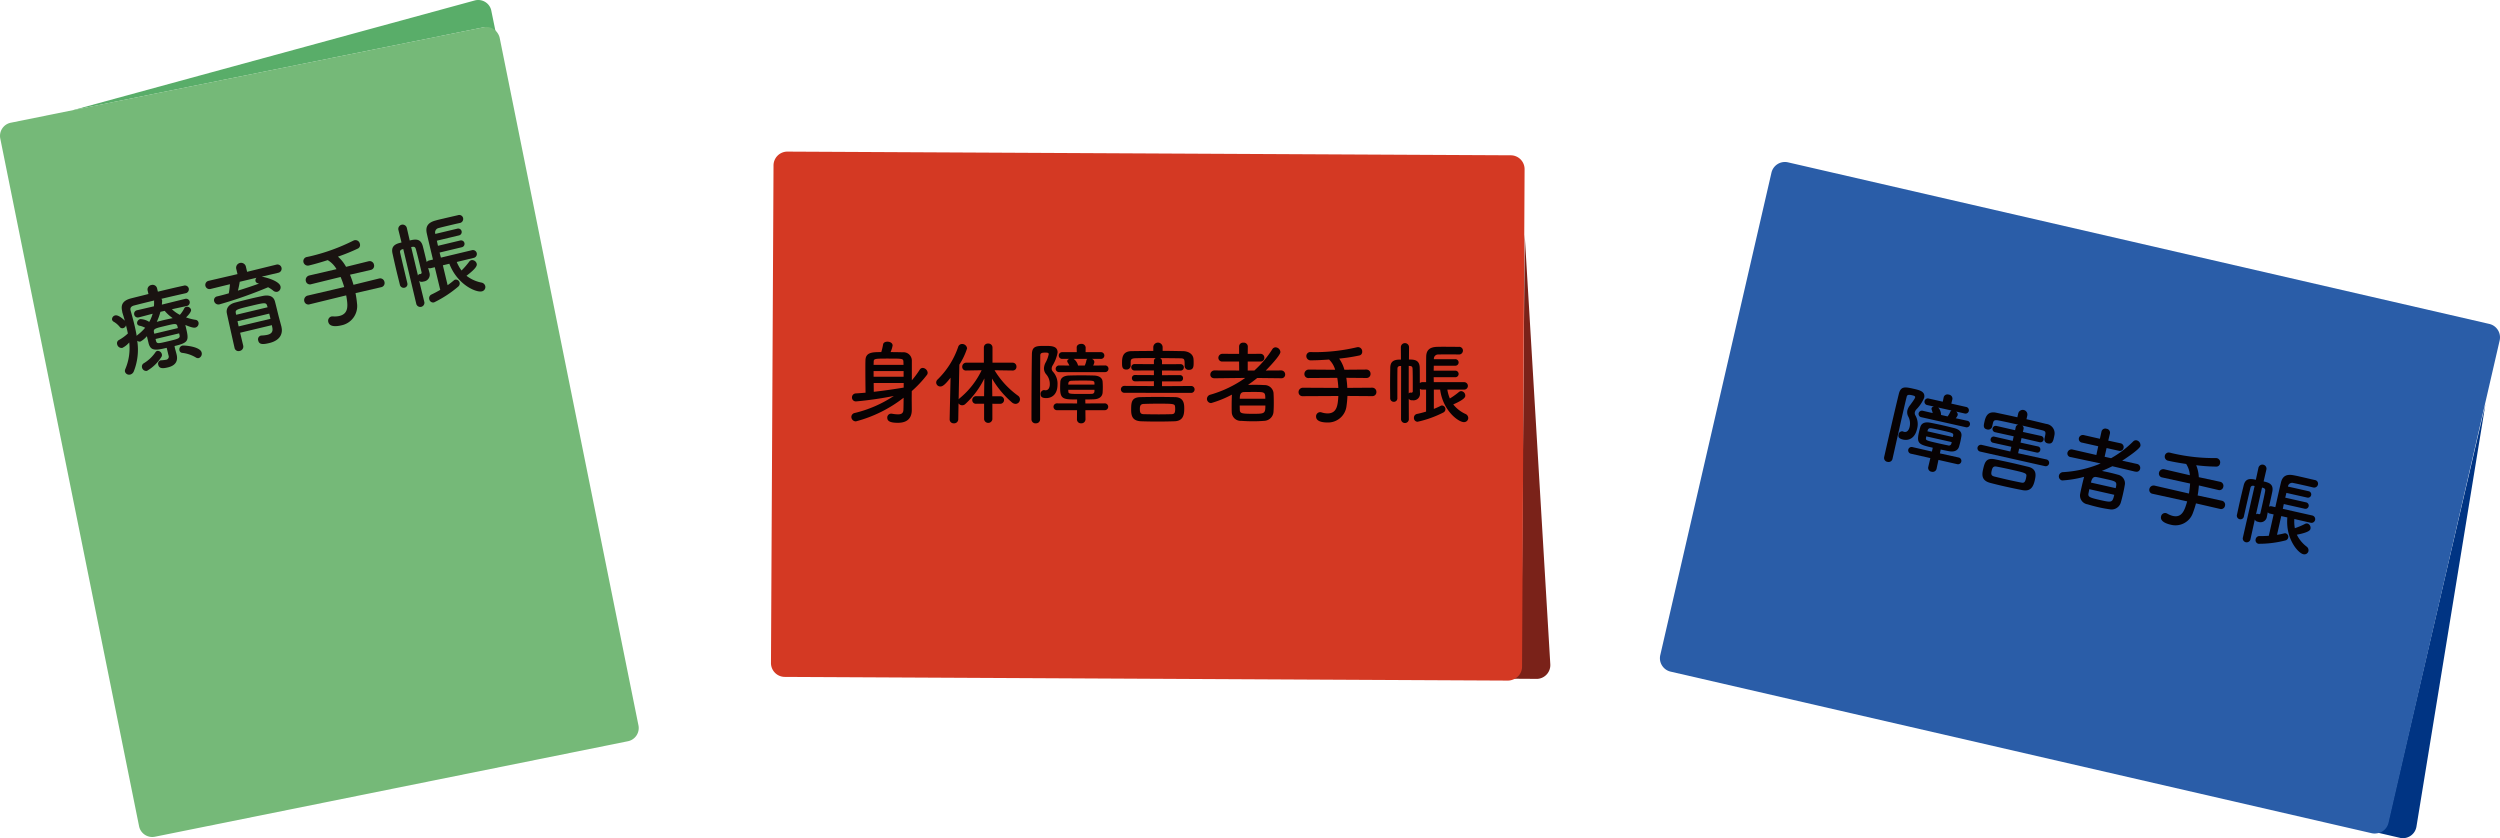 <svg xmlns="http://www.w3.org/2000/svg" width="274.877" height="92.159" viewBox="0 0 274.877 92.159">
  <g id="16" data-name="16" transform="translate(0 0)">
    <path id="227" data-name="227" d="M78.647,3.747,78.1,1.078A1.473,1.473,0,0,0,76.29.053L32.006,12.142l45.088-9.1a1.466,1.466,0,0,1,1.553.706" transform="translate(-24.101 0)" fill="#59ad69"/>
    <path id="228" data-name="228" d="M54.748,12.737a1.466,1.466,0,0,0-1.553-.706l-45.088,9.1-6.92,1.4A1.479,1.479,0,0,0,.03,24.271L15.291,99.88a1.479,1.479,0,0,0,1.742,1.157l52.009-10.5A1.479,1.479,0,0,0,70.2,88.8L54.938,13.188a1.448,1.448,0,0,0-.19-.452" transform="translate(0 -9.038)" fill="#75b978"/>
    <path id="229" data-name="229" d="M56.8,133.749c.051.213.147.524.2.768.126.572-.027,1.146-.962,1.369-.4.095-.948.216-1.064-.272a.385.385,0,0,1,.246-.5c.03-.007.053,0,.074-.007a3.723,3.723,0,0,0,.512-.058.342.342,0,0,0,.294-.479l-.2-.834c-1.22.292-1.753.355-1.985-.482l-.192-.8a2.579,2.579,0,0,1-.7.586.419.419,0,0,1-.364-.085,6.437,6.437,0,0,1-.377,3.368.578.578,0,0,1-.389.351.475.475,0,0,1-.58-.313.446.446,0,0,1,.031-.276,5.8,5.8,0,0,0,.436-2.941,2.377,2.377,0,0,1-.759.6.5.5,0,0,1-.569-.4.4.4,0,0,1,.19-.465,4.827,4.827,0,0,0,.988-.72c-.041-.216-.089-.419-.141-.633l-.063-.264a.457.457,0,0,1-.323.314.349.349,0,0,1-.366-.138,2.394,2.394,0,0,0-.638-.557.376.376,0,0,1-.208-.241.436.436,0,0,1,.349-.47c.346-.083.923.446,1.054.586-.085-.313-.181-.623-.277-.933L51,129.689c-.18-.752.146-1.185,1.018-1.4.516-.134,1.177-.292,1.876-.47l-.087-.366a.5.5,0,0,1,.4-.622.5.5,0,0,1,.637.374l.085.356c1.047-.25,2.084-.5,2.831-.655a.436.436,0,0,1,.565.295.446.446,0,0,1-.365.539l-.01,0c-.714.16-1.682.381-2.638.609a.274.274,0,0,1,.077.143.285.285,0,0,1,.012.094l-.034.4,2.567-.635a.4.4,0,1,1,.2.78l-.01,0-1.654.363a4.054,4.054,0,0,0,.878.617,3.379,3.379,0,0,0,.476-.705.344.344,0,0,1,.215-.18.464.464,0,0,1,.537.312c.063.264-.451.763-.549.851a5.5,5.5,0,0,0,1.042.267.38.38,0,0,1,.327.287.473.473,0,0,1-.338.565c-.193.046-.456-.02-1.11-.283l.073.305c.338,1.413.305,1.636-1.26,2.01Zm-3.073,2.519a.464.464,0,0,1-.539-.366.417.417,0,0,1,.18-.462,4.1,4.1,0,0,0,1.3-1.224.338.338,0,0,1,.191-.143.468.468,0,0,1,.506.363.374.374,0,0,1-.054.314,4.609,4.609,0,0,1-1.582,1.518m-.891-5.881-.01,0a.4.4,0,0,1-.5-.3.393.393,0,0,1,.324-.486l1.843-.43a4.319,4.319,0,0,0,.018-.509.352.352,0,0,1,.012-.132c-.864.207-1.665.409-2.211.55-.333.09-.451.269-.388.533l.007.031c.142.5.286,1.017.413,1.546.1.417.187.826.253,1.24a.374.374,0,0,1,.1-.11,5.263,5.263,0,0,0,.832-.79,2.307,2.307,0,0,0-.624-.227.31.31,0,0,1-.259-.228.454.454,0,0,1,.342-.5,1.868,1.868,0,0,1,.988.312,3.946,3.946,0,0,0,.377-.9Zm4.242.974c-.091-.333-.274-.289-1.31-.041-1.149.275-1.342.321-1.275.692l.041.173,2.592-.62Zm.187.783-2.592.62.056.234c.106.308.238.276,1.356.009,1.078-.258,1.291-.309,1.231-.649Zm-2.059-2.366a6.072,6.072,0,0,1-.4,1.1c.234-.056.465-.122.709-.18.336-.08.684-.153,1.042-.228a4.41,4.41,0,0,1-.879-.8Zm3.9,5.022a3.709,3.709,0,0,0-1.475-.507.355.355,0,0,1-.334-.275.439.439,0,0,1,.315-.527c.183-.044,1.966.089,2.127.76a.507.507,0,0,1-.316.613.42.42,0,0,1-.316-.064" transform="translate(-37.571 -95.492)" fill="#1a1311"/>
    <path id="230" data-name="230" d="M97.536,118.538c.681.106,1.942.524,2.068,1.053a.5.5,0,0,1-.348.61.538.538,0,0,1-.463-.137,3.276,3.276,0,0,0-.549-.363,46.733,46.733,0,0,1-5.313,1.872.484.484,0,0,1-.62-.346.417.417,0,0,1,.337-.521c.417-.1.852-.214,1.274-.337a8.6,8.6,0,0,0,.127-1l-2.143.523a.46.46,0,1,1-.214-.895l3.187-.74-.148-.62a.546.546,0,0,1,1.057-.253l.148.62,3.228-.793a.46.46,0,1,1,.214.895Zm2.179,5.519,0,.02c.143.6-.02,1.445-1.351,1.763-.692.165-1.1.176-1.206-.281a.42.42,0,0,1,.289-.542.254.254,0,0,1,.084-.009,3.51,3.51,0,0,0,.637-.077c.386-.092.639-.293.543-.785-.02-.081-.031-.175-.056-.277l-3.487.834.34,1.423a.484.484,0,0,1-.389.577.441.441,0,0,1-.565-.338c-.024-.1-.822-3.662-.853-3.837-.074-.4.111-.929.919-1.144.475-.124,1.073-.278,1.662-.419.488-.117.968-.221,1.387-.31.82-.164,1.2.144,1.325.6s.333,1.35.441,1.754ZM98.367,122.6l-3.487.834c.044.183.08.379.126.572l3.5-.836Zm-.224-.849c-.105-.394-.27-.366-1.744-.013-1.657.4-1.779.426-1.7.837l.037.153,3.456-.827ZM95.124,119.1a8.987,8.987,0,0,1-.2.972c.8-.245,1.577-.506,2.32-.77a.9.9,0,0,1-.116-.037.336.336,0,0,1-.271-.236.4.4,0,0,1,.115-.371Z" transform="translate(-68.766 -88.118)" fill="#1a1311"/>
    <path id="231" data-name="231" d="M140.776,112.716a11.382,11.382,0,0,1,.168,1.153,2.159,2.159,0,0,1-1.708,2.386c-.661.158-1.327.156-1.451-.362a.484.484,0,0,1,.338-.608.582.582,0,0,1,.18-.011,2.386,2.386,0,0,0,.7-.048c1.1-.263.918-1.284.748-2.264l-4,.978a.459.459,0,0,1-.605-.328.508.508,0,0,1,.377-.628l4.01-.937a10.531,10.531,0,0,0-.394-1.109l-3.218.791a.459.459,0,0,1-.605-.328.508.508,0,0,1,.377-.627l2.994-.694a2.72,2.72,0,0,0-.968-.994c-.778.251-1.513.459-2.042.585a.492.492,0,0,1-.623-.356.464.464,0,0,1,.379-.574l.01,0c.143-.034.3-.061.45-.1a21.386,21.386,0,0,0,4.626-1.687.809.809,0,0,1,.148-.057.5.5,0,0,1,.591.407.428.428,0,0,1-.2.5,20.758,20.758,0,0,1-2.212.9,4.165,4.165,0,0,1,.891,1.12l2.475-.613a.48.48,0,0,1,.595.374.463.463,0,0,1-.366.582l-2.272.522a10.053,10.053,0,0,1,.384,1.112l2.811-.693a.479.479,0,0,1,.594.374.463.463,0,0,1-.366.582Z" transform="translate(-101.687 -80.486)" fill="#1a1311"/>
    <path id="232" data-name="232" d="M181.709,100.884a4.421,4.421,0,0,0,.525.938,8.732,8.732,0,0,0,.859-.99.417.417,0,0,1,.222-.15.523.523,0,0,1,.587.386c.034.143.089.419-1.122,1.332a3.853,3.853,0,0,0,1.64.747.528.528,0,0,1,.424.382.487.487,0,0,1-.386.587c-.6.143-2.66-.7-3.564-3.038l-.712.17.523,2.186a8.489,8.489,0,0,0,.69-.53.329.329,0,0,1,.153-.08.427.427,0,0,1,.478.337.434.434,0,0,1-.164.437,12.441,12.441,0,0,1-2.649,1.73.431.431,0,0,1-.524-.348.443.443,0,0,1,.241-.52c.329-.154.652-.328.964-.51l-.6-2.491-.417.1a.429.429,0,0,1-.307-.023c.049.2.1.364.117.445l.015.061a.75.75,0,0,1-.613.985c-.183.044-.356.085-.511-.071l.574,2.356a.457.457,0,0,1-.884.211l-1.439-6.061-.092.022c-.231.066-.3.189-.247.4.145.653.342,1.476.537,2.29l.241,1.006,0,.01a.4.4,0,0,1-.294.522.428.428,0,0,1-.521-.338c-.109-.457-.236-.943-.355-1.441-.168-.7-.323-1.4-.451-1.977-.136-.612.068-.973.765-1.161l.224-.054-.346-1.4a.476.476,0,0,1,.925-.221l.323,1.4c.59-.141,1.207-.256,1.441.633.115.435.283,1.136.426,1.736a.463.463,0,0,1,.271-.172l.417-.1-.2-.834c-.168-.7-.35-1.464-.478-2.046-.172-.765.154-1.2.973-1.415.252-.071.526-.137.811-.2.569-.136,1.161-.267,1.639-.381a.432.432,0,0,1,.567.3.456.456,0,0,1-.361.559l-.01,0c-.368.077-.775.175-1.182.272s-.793.189-1.126.28a.489.489,0,0,0-.379.617l.007.03,2.409-.576a.382.382,0,1,1,.177.742l-2.419.579c.044.183.08.379.123.561l2.43-.581a.382.382,0,1,1,.177.742l-2.429.581c.046.193.1.384.144.557l3.436-.822a.434.434,0,0,1,.2.844Zm-4.264,1.493a.229.229,0,0,1,.177-.161.447.447,0,0,0,.053,0l.041-.01a.152.152,0,0,0,.124-.2l-.151-.63c-.131-.549-.323-1.352-.475-1.9-.056-.191-.134-.29-.372-.255-.041.01-.094.012-.145.024Z" transform="translate(-131.489 -72.079)" fill="#1a1311"/>
    <path id="233" data-name="233" d="M673.075,153.241l2.809.017a1.519,1.519,0,0,0,1.419-1.612L674.486,104.4l-.37,47.426a1.512,1.512,0,0,1-1.041,1.417" transform="translate(-506.846 -78.615)" fill="#7a2219"/>
    <path id="234" data-name="234" d="M424.779,125.556a1.512,1.512,0,0,0,1.038-1.42l.242-47.427.037-7.279a1.525,1.525,0,0,0-1.517-1.533l-79.531-.406a1.525,1.525,0,0,0-1.533,1.517l-.28,54.707a1.526,1.526,0,0,0,1.517,1.533l79.531.406a1.5,1.5,0,0,0,.5-.1" transform="translate(-258.466 -50.822)" fill="#d43923"/>
    <path id="235" data-name="235" d="M385.646,158.382c0,.286.01.83.01,1.185s0,1.472-1.531,1.472c-.948,0-1.165-.237-1.165-.563a.428.428,0,0,1,.435-.445.28.28,0,0,1,.089.01,4.2,4.2,0,0,0,.652.069c.356,0,.593-.109.6-.514.01-.257.02-.741.02-1.314a14.593,14.593,0,0,1-5.245,2.6.5.5,0,0,1-.5-.494.46.46,0,0,1,.395-.435,13.426,13.426,0,0,0,4.277-1.867,39.118,39.118,0,0,1-4.149.6.425.425,0,0,1-.454-.435.436.436,0,0,1,.425-.444c.346-.02.7-.049,1.067-.079-.01-.78-.02-1.7-.02-2.519,0-.375,0-.721.01-1.037.02-.889.751-.909,1.739-.909a7.043,7.043,0,0,0,.2-.839c.03-.207.247-.306.474-.306.276,0,.573.138.573.425a3.05,3.05,0,0,1-.227.721c.474,0,.948.01,1.333.02a.92.92,0,0,1,1.008.9v2.183a9.787,9.787,0,0,0,.859-1.156.39.39,0,0,1,.336-.207.583.583,0,0,1,.544.533.4.4,0,0,1-.089.247,12.69,12.69,0,0,1-1.659,1.768Zm-.9-3.714c0-.128-.01-.247-.01-.346-.02-.346-.1-.346-1.659-.346-1.511,0-1.61.01-1.61.366,0,.1-.01.207-.01.326Zm.01.681h-3.3v.622h3.3Zm.01,1.314h-3.3c0,.336.01.662.01.968,1.146-.128,2.3-.3,3.289-.464Z" transform="translate(-285.404 -114.551)" fill="#070203"/>
    <path id="236" data-name="236" d="M422.98,159.578v1.709a.459.459,0,0,1-.909,0v-1.709h-.859a.4.4,0,0,1-.445-.4.428.428,0,0,1,.445-.435h.859V158.5l.029-1.709a9.436,9.436,0,0,1-2.084,2.805.493.493,0,0,1-.356.148.465.465,0,0,1-.4-.217l-.03,1.748a.453.453,0,0,1-.484.454.435.435,0,0,1-.464-.445v-.01l.1-4.563c-.632.82-.9.968-1.116.968a.452.452,0,0,1-.464-.435.477.477,0,0,1,.168-.346,9.107,9.107,0,0,0,2.252-3.576.443.443,0,0,1,.425-.316.541.541,0,0,1,.553.484,7.665,7.665,0,0,1-.85,1.788l-.079,3.823a.564.564,0,0,1,.128-.138,8.957,8.957,0,0,0,2.4-3.072l-1.679.03h-.01a.4.4,0,0,1-.445-.415.438.438,0,0,1,.454-.444h1.926v-1.679a.43.43,0,0,1,.464-.425.442.442,0,0,1,.484.425v1.679h2.2a.419.419,0,0,1,.435.435.4.4,0,0,1-.425.425h-.01l-1.975-.03a9.508,9.508,0,0,0,2.588,2.805.484.484,0,0,1,.207.4.493.493,0,0,1-.484.494.656.656,0,0,1-.395-.158,10.54,10.54,0,0,1-2.193-2.627l.03,1.689v.257h.879a.415.415,0,1,1,0,.83Z" transform="translate(-313.868 -115.184)" fill="#070203"/>
    <path id="237" data-name="237" d="M459.688,161.852a.444.444,0,0,1-.484-.435c0-1.8.01-5.205.049-7.181.02-.889.514-.9,1.432-.9.691,0,1.393,0,1.393.721a4.147,4.147,0,0,1-.573,1.472.741.741,0,0,0-.079.306.508.508,0,0,0,.128.326,1.933,1.933,0,0,1,.514,1.442c0,.988-.553,1.472-1.244,1.472-.445,0-.612-.138-.612-.435a.4.4,0,0,1,.356-.445.274.274,0,0,1,.089.01.37.37,0,0,0,.1.01c.375,0,.464-.405.464-.642a1.62,1.62,0,0,0-.385-1.1,1,1,0,0,1-.257-.652,1.471,1.471,0,0,1,.168-.632,3.189,3.189,0,0,0,.356-.948c0-.148-.138-.168-.375-.168-.425,0-.553.069-.553.316-.01.85-.02,2.025-.02,3.279v3.744a.438.438,0,0,1-.464.435m5.443-1.442.01,1.007a.441.441,0,0,1-.474.435.427.427,0,0,1-.464-.435l.01-1.007h-2.193a.376.376,0,1,1,0-.751l2.2.01v-.435c-1.531,0-1.867-.03-1.867-1.294,0-.217.01-.435.02-.632.02-.356.247-.692.988-.711.4-.01.85-.02,1.314-.02s.938.01,1.363.02c.721.02.968.336.988.7.01.178.02.375.02.583s-.01.405-.02.583c-.03.435-.346.731-.988.751-.3.01-.6.02-.919.02l.01.435,2.114-.01a.376.376,0,1,1,0,.751Zm-2.864-4.188a.369.369,0,0,1-.405-.365.375.375,0,0,1,.405-.366l1.106.01a3.376,3.376,0,0,0-.188-.336.261.261,0,0,1-.049-.148c0-.119.089-.2.217-.247h-.76a.371.371,0,1,1,0-.741h1.59l-.01-.5v-.01c0-.267.247-.4.494-.4a.442.442,0,0,1,.494.4v.01l-.01.5h1.659a.372.372,0,1,1,0,.741h-.958a.4.4,0,0,1,.267.336.962.962,0,0,1-.138.395l1.284-.01a.364.364,0,0,1,.405.366.369.369,0,0,1-.405.365Zm3.862,1.235c-.02-.306-.049-.306-1.452-.306-.385,0-.771.01-1.067.02s-.346.178-.356.3c0,.04-.01.089-.01.128h2.884Zm0,.711h-2.884c0,.059.01.109.01.158.01.286.079.3,1.432.3.385,0,.78,0,1.116-.01.207,0,.316-.089.326-.3Zm-2.292-3.4a1.227,1.227,0,0,1,.484.731h.741a2.4,2.4,0,0,0,.178-.553.242.242,0,0,1,.109-.178Z" transform="translate(-345.794 -115.304)" fill="#070203"/>
    <path id="238" data-name="238" d="M499.417,158.04a.38.38,0,0,1,0-.76l3.25.02v-.533l-2.064.01a.339.339,0,0,1-.356-.346.334.334,0,0,1,.356-.346l2.064.01v-.514l-2.114.01a.356.356,0,1,1,0-.711l2.114.01v-.336a.351.351,0,0,1,.217-.336c-.8,0-1.58,0-2.2.02-.533.01-.563.168-.573.425v.405a.447.447,0,0,1-.484.415c-.464,0-.464-.366-.464-.731,0-.553.04-1.284,1.057-1.294.77-.01,1.57-.02,2.38-.02v-.425a.514.514,0,0,1,1.027,0v.415c.761,0,1.511.02,2.242.03.533.01,1.136.276,1.156.928.01.119.01.247.01.4,0,.375-.03.731-.514.731a.43.43,0,0,1-.474-.4v-.02c0-.79,0-.84-.533-.85-.642-.01-1.412-.02-2.183-.02a.359.359,0,0,1,.227.336v.336l2.064-.01a.356.356,0,0,1,0,.711l-2.064-.01v.514l1.985-.01a.326.326,0,0,1,.326.346.321.321,0,0,1-.326.346h-1.985v.524l3.23-.02a.381.381,0,0,1,0,.76Zm3.635,3.161c-.632,0-1.245-.01-1.8-.03-.879-.04-1.086-.514-1.086-1.235,0-.859.03-1.412,1.067-1.422.563-.01,1.175-.02,1.817-.02s1.294.01,1.926.02c1.027.02,1.027.81,1.027,1.294,0,.682-.138,1.334-1.077,1.363-.6.02-1.254.03-1.877.03m1.956-1.383a1.747,1.747,0,0,0-.01-.227c-.02-.355-.178-.355-1.956-.355-.524,0-1.037.01-1.491.029-.366.01-.425.227-.425.573,0,.4.079.543.435.553.514.01,1.077.02,1.65.02.474,0,.948-.01,1.383-.02.306-.01.415-.1.415-.573" transform="translate(-375.794 -114.851)" fill="#070203"/>
    <path id="239" data-name="239" d="M545.459,156.471l-2.607-.03c-.326.267-.672.524-1.018.761.217,0,.445-.01.672-.01.405,0,.8.01,1.136.03a.985.985,0,0,1,1,.849c.02.316.03.711.03,1.106,0,.346-.01.681-.03.978a1.066,1.066,0,0,1-1.047,1c-.375.03-.771.049-1.165.049-.464,0-.919-.02-1.324-.049a.983.983,0,0,1-1.057-.978c-.01-.2-.01-.415-.01-.642,0-.425.01-.889.03-1.264a11.8,11.8,0,0,1-2.282.928.457.457,0,0,1-.464-.464.489.489,0,0,1,.4-.464,12.628,12.628,0,0,0,3.813-1.837l-3.368.04h-.01c-.326,0-.464-.2-.464-.4a.459.459,0,0,1,.474-.464l2.7.01-.01-.988h-1.807a.416.416,0,0,1-.474-.405.45.45,0,0,1,.474-.444l1.807.01v-.82a.426.426,0,0,1,.474-.415.44.44,0,0,1,.484.415l-.01.82,1.383-.01a.422.422,0,0,1,.445.434.407.407,0,0,1-.445.415h-1.383v.988h.731a11.338,11.338,0,0,0,1.975-2.341.419.419,0,0,1,.355-.207.555.555,0,0,1,.533.513c0,.386-1.4,1.828-1.61,2.035l1.679-.01a.44.44,0,0,1,.454.454.4.4,0,0,1-.445.405Zm-4.534,3c0,.148.01.3.01.445.01.405.148.464,1.412.464,1.3,0,1.4,0,1.4-.909Zm2.815-.751c0-.741-.059-.741-1.245-.741-.375,0-.78,0-1.087.01-.356.01-.474.227-.474.731Z" transform="translate(-404.618 -114.882)" fill="#070203"/>
    <path id="240" data-name="240" d="M583.491,159.892a10.758,10.758,0,0,1-.1,1.1,2.041,2.041,0,0,1-2.094,1.818c-.642,0-1.254-.148-1.254-.652a.458.458,0,0,1,.445-.484.548.548,0,0,1,.168.03,2.25,2.25,0,0,0,.652.109c1.067,0,1.126-.978,1.185-1.916l-3.892.02a.434.434,0,0,1-.484-.435.48.48,0,0,1,.484-.494l3.892.02a9.985,9.985,0,0,0-.119-1.106l-3.131.02a.434.434,0,0,1-.484-.435.48.48,0,0,1,.484-.494l2.9.02a2.568,2.568,0,0,0-.672-1.126c-.77.059-1.491.089-2.005.089a.464.464,0,0,1-.494-.464.439.439,0,0,1,.474-.445h.01c.138,0,.286.01.435.01a20.214,20.214,0,0,0,4.623-.533.764.764,0,0,1,.148-.02.47.47,0,0,1,.454.5.4.4,0,0,1-.3.415,19.682,19.682,0,0,1-2.232.346,3.931,3.931,0,0,1,.573,1.225l2.41-.02a.453.453,0,0,1,.464.474.437.437,0,0,1-.464.454l-2.2-.02a9.543,9.543,0,0,1,.109,1.106l2.736-.02a.453.453,0,0,1,.464.474.437.437,0,0,1-.464.454Z" transform="translate(-435.34 -116.357)" fill="#070203"/>
    <path id="241" data-name="241" d="M625.139,157.9a4.178,4.178,0,0,0,.276.978,8.263,8.263,0,0,0,1.007-.721.4.4,0,0,1,.237-.089.494.494,0,0,1,.454.484c0,.138-.01.4-1.324.978a3.646,3.646,0,0,0,1.344,1.047.5.5,0,0,1,.306.444.461.461,0,0,1-.484.454c-.583,0-2.292-1.225-2.608-3.576h-.692v2.124a7.988,7.988,0,0,0,.75-.336.311.311,0,0,1,.158-.04.4.4,0,0,1,.365.415.41.41,0,0,1-.247.366,11.76,11.76,0,0,1-2.815,1.007.407.407,0,0,1-.4-.434.419.419,0,0,1,.336-.425c.336-.069.672-.158,1-.257V157.9h-.405a.4.4,0,0,1-.276-.089c0,.2.01.355.01.435v.059a.709.709,0,0,1-.78.771c-.178,0-.346,0-.454-.178l.01,2.292a.432.432,0,0,1-.859,0l.01-5.887h-.089c-.227.01-.316.109-.316.316-.01.632-.01,1.432-.01,2.222v.988a.382.382,0,0,1-.385.415.4.4,0,0,1-.405-.425c0-.444-.01-.918-.01-1.4,0-.681.01-1.353.02-1.916.01-.592.276-.879.958-.9h.217l-.01-1.363a.45.45,0,0,1,.9,0l-.01,1.353c.573,0,1.165.03,1.185.9.01.425.01,1.106.01,1.689a.435.435,0,0,1,.286-.1h.405v-.81c0-.682,0-1.423.01-1.985.01-.741.405-1.067,1.205-1.087.247-.01.514-.01.79-.01.553,0,1.126.01,1.59.01a.409.409,0,0,1,.455.405.431.431,0,0,1-.455.435h-.01c-.356-.01-.751-.01-1.146-.01s-.771,0-1.1.01a.461.461,0,0,0-.484.484v.03H626a.361.361,0,1,1,0,.721h-2.351c0,.178-.01.366-.01.543H626a.361.361,0,1,1,0,.721h-2.361c0,.187.01.375.01.543h3.339a.41.41,0,0,1,0,.82Zm-4.247.435a.216.216,0,0,1,.2-.109.427.427,0,0,0,.049.01h.039a.144.144,0,0,0,.158-.158v-.612c0-.533,0-1.314-.02-1.847-.01-.187-.059-.3-.286-.316-.039,0-.089-.01-.138-.01Z" transform="translate(-466.003 -115.063)" fill="#070203"/>
    <path id="242" data-name="242" d="M1057.778,226.912l2.723.63a1.511,1.511,0,0,0,1.729-1.255l7.589-46.476L1059.1,225.764a1.5,1.5,0,0,1-1.32,1.148" transform="translate(-796.539 -135.403)" fill="#003483"/>
    <path id="243" data-name="243" d="M817.785,145.938a1.5,1.5,0,0,0,1.317-1.152L829.7,98.8l1.627-7.058a1.518,1.518,0,0,0-1.138-1.819L753.08,72.157a1.517,1.517,0,0,0-1.819,1.138l-12.224,53.039a1.518,1.518,0,0,0,1.138,1.82l77.108,17.771a1.492,1.492,0,0,0,.5.014" transform="translate(-556.488 -54.307)" fill="#2a5da8"/>
    <path id="244" data-name="244" d="M839.166,180.683a.442.442,0,0,1-.375-.528c.393-1.745,1.147-5.051,1.617-6.959.213-.859.695-.76,1.586-.56.671.151,1.352.3,1.194,1a4.125,4.125,0,0,1-.877,1.3.736.736,0,0,0-.144.28.506.506,0,0,0,.053.345,1.923,1.923,0,0,1,.184,1.512c-.216.959-.859,1.308-1.53,1.157-.431-.1-.564-.268-.5-.556a.4.4,0,0,1,.442-.353.271.271,0,0,1,.084.029.382.382,0,0,0,.094.031c.364.082.539-.292.591-.522a1.61,1.61,0,0,0-.134-1.148,1,1,0,0,1-.107-.689,1.467,1.467,0,0,1,.3-.577c.5-.672.542-.795.552-.843.032-.144-.1-.193-.328-.245-.412-.093-.552-.054-.606.186-.2.822-.462,1.961-.736,3.179l-.818,3.634a.436.436,0,0,1-.546.32m5.6-.211-.21.98a.439.439,0,0,1-.555.318.425.425,0,0,1-.356-.523l.23-.976-2.129-.479a.374.374,0,1,1,.164-.729l2.136.491.095-.422c-1.486-.334-1.805-.437-1.529-1.664.047-.211.1-.42.157-.609.1-.341.391-.617,1.114-.475.386.077.829.166,1.28.268s.909.215,1.319.317c.7.177.866.538.806.9-.029.175-.063.369-.108.57s-.1.391-.146.561c-.124.415-.5.634-1.123.513-.29-.055-.589-.113-.9-.182l-.086.424,2.054.452a.374.374,0,1,1-.164.729Zm-1.865-4.691a.368.368,0,0,1-.313-.443.373.373,0,0,1,.473-.266l1.072.251a3.327,3.327,0,0,0-.109-.367.258.258,0,0,1-.016-.155c.026-.115.129-.172.265-.192l-.738-.166a.369.369,0,1,1,.162-.719l1.544.347.1-.491,0-.01a.433.433,0,0,1,.566-.276.44.44,0,0,1,.393.491l0,.009-.12.487,1.611.363a.37.37,0,1,1-.162.719l-.93-.209a.4.4,0,0,1,.185.384.959.959,0,0,1-.22.353l1.248.271a.362.362,0,0,1,.313.443.367.367,0,0,1-.473.266Zm3.479,2.042c.048-.3.019-.308-1.343-.614-.374-.084-.75-.159-1.04-.214s-.374.1-.41.21c-.009.039-.029.084-.038.122l2.8.63Zm-.156.69-2.8-.63c-.013.058-.014.108-.025.156-.053.28.012.3,1.325.6.374.084.757.171,1.086.234a.278.278,0,0,0,.381-.216Zm-1.482-3.8a1.22,1.22,0,0,1,.31.815l.719.162a2.389,2.389,0,0,0,.293-.5.242.242,0,0,1,.144-.149Z" transform="translate(-631.627 -129.897)" fill="#070203"/>
    <path id="245" data-name="245" d="M880.671,187.122a.378.378,0,0,1,.166-.738l3.15.729.117-.518-2.006-.442a.337.337,0,0,1-.27-.413.332.332,0,0,1,.421-.258l2,.461.112-.5-2.054-.452a.354.354,0,0,1,.155-.691l2.049.471.073-.326a.349.349,0,0,1,.284-.278c-.776-.175-1.534-.346-2.142-.462-.52-.107-.583.04-.649.287l-.087.384,0,.01a.444.444,0,0,1-.56.3c-.451-.1-.371-.456-.291-.811.121-.537.319-1.238,1.309-1.025.75.159,1.529.324,2.315.5l.093-.412a.512.512,0,0,1,1,.224l-.091.4c.738.166,1.463.349,2.17.518a1.04,1.04,0,0,1,.918,1.154c-.016.118-.044.242-.077.386-.082.365-.188.7-.658.6a.428.428,0,0,1-.372-.5l0-.019c.173-.767.184-.815-.332-.941-.621-.15-1.367-.328-2.115-.5a.357.357,0,0,1,.147.376l-.073.326,2.006.442a.354.354,0,0,1-.156.691l-2-.461-.112.5,1.929.424a.325.325,0,0,1,.241.407.319.319,0,0,1-.392.264l-1.927-.434-.115.508,3.14.687a.379.379,0,0,1-.166.738Zm2.837,3.862c-.613-.138-1.206-.282-1.738-.422-.845-.23-.942-.736-.785-1.436.188-.834.337-1.365,1.346-1.148.549.113,1.146.238,1.769.378s1.253.292,1.865.44c.993.244.82,1.011.715,1.48-.149.662-.426,1.264-1.343,1.088-.589-.112-1.224-.245-1.828-.381m2.2-.915a1.726,1.726,0,0,0,.04-.223c.059-.349-.095-.384-1.821-.773-.508-.114-1.009-.217-1.454-.3-.357-.07-.462.128-.537.463-.087.384-.042.545.3.632.5.122,1.041.255,1.6.38.461.1.923.2,1.347.283.3.057.424-.005.528-.466" transform="translate(-662.953 -137.47)" fill="#070203"/>
    <path id="246" data-name="246" d="M925.011,195.608l-2.525-.6c-.375.188-.766.361-1.154.516.211.047.434.087.654.137.393.088.774.184,1.1.277a.98.98,0,0,1,.783,1.042c-.05.312-.126.7-.213,1.08-.075.336-.159.659-.242.943a1.061,1.061,0,0,1-1.234.74c-.371-.053-.759-.121-1.142-.207-.451-.1-.887-.22-1.274-.337a.978.978,0,0,1-.812-1.18c.034-.194.081-.405.131-.625.093-.412.2-.861.3-1.221a11.728,11.728,0,0,1-2.418.4.455.455,0,0,1-.349-.552.486.486,0,0,1,.485-.364,12.565,12.565,0,0,0,4.1-.951l-3.278-.7-.01,0a.4.4,0,0,1-.364-.485.457.457,0,0,1,.562-.347l2.615.6.206-.961-1.754-.395a.414.414,0,0,1-.372-.5.448.448,0,0,1,.557-.328l1.752.4.179-.8a.424.424,0,0,1,.551-.3.438.438,0,0,1,.379.509l-.189.794,1.344.292a.42.42,0,0,1,.337.519.405.405,0,0,1-.522.305l-1.342-.3-.216.959.71.16a11.288,11.288,0,0,0,2.429-1.841.417.417,0,0,1,.391-.124.553.553,0,0,1,.406.615c-.084.374-1.761,1.467-2.007,1.623l1.632.357a.438.438,0,0,1,.342.54.4.4,0,0,1-.52.3Zm-5.057,1.924c-.032.144-.055.29-.087.434-.079.395.042.483,1.269.759,1.266.285,1.362.307,1.56-.575Zm2.9-.113c.162-.719.1-.732-1.046-.991-.364-.082-.757-.17-1.057-.228-.347-.068-.51.117-.62.606Z" transform="translate(-690.231 -143.747)" fill="#070203"/>
    <path id="247" data-name="247" d="M961.989,207.071a10.712,10.712,0,0,1-.335,1.043,2.03,2.03,0,0,1-2.43,1.306c-.623-.14-1.185-.418-1.075-.907a.456.456,0,0,1,.537-.373.55.55,0,0,1,.157.065,2.237,2.237,0,0,0,.609.248c1.035.233,1.306-.7,1.569-1.6l-3.782-.831a.432.432,0,0,1-.375-.528.477.477,0,0,1,.578-.374l3.773.87a9.973,9.973,0,0,0,.127-1.1l-3.044-.665a.432.432,0,0,1-.375-.528.478.478,0,0,1,.578-.374l2.814.654a2.556,2.556,0,0,0-.406-1.24c-.761-.111-1.467-.24-1.966-.352a.462.462,0,0,1-.378-.559.436.436,0,0,1,.557-.328l.01,0c.134.03.276.072.42.1a20.1,20.1,0,0,0,4.6.492.756.756,0,0,1,.148.013.467.467,0,0,1,.331.588.4.4,0,0,1-.378.338,19.585,19.585,0,0,1-2.242-.152,3.907,3.907,0,0,1,.289,1.314l2.344.507a.451.451,0,0,1,.347.562.435.435,0,0,1-.55.339l-2.134-.5a9.5,9.5,0,0,1-.136,1.1l2.66.579a.451.451,0,0,1,.347.562.435.435,0,0,1-.55.34Z" transform="translate(-720.539 -151.725)" fill="#070203"/>
    <path id="248" data-name="248" d="M1002.178,212.833a4.171,4.171,0,0,0,.055,1.01,8.242,8.242,0,0,0,1.136-.48.394.394,0,0,1,.249-.035.492.492,0,0,1,.335.569c-.03.134-.1.391-1.5.66a3.622,3.622,0,0,0,1.075,1.31.5.5,0,0,1,.2.5.458.458,0,0,1-.569.335c-.566-.127-1.957-1.69-1.75-4.04l-.671-.151-.464,2.061a7.876,7.876,0,0,0,.8-.162.31.31,0,0,1,.162,0,.4.4,0,0,1,.264.483.408.408,0,0,1-.319.3,11.692,11.692,0,0,1-2.953.363.4.4,0,0,1-.3-.51.417.417,0,0,1,.419-.339c.341.006.687-.007,1.024-.031l.529-2.349-.393-.088a.4.4,0,0,1-.249-.147c-.043.192-.068.347-.085.424l-.013.058a.705.705,0,0,1-.926.577c-.172-.039-.335-.076-.4-.272l-.491,2.227a.43.43,0,0,1-.834-.188l1.3-5.712-.086-.02c-.223-.04-.331.037-.376.238-.148.611-.323,1.388-.5,2.155l-.214.949,0,.01a.379.379,0,0,1-.464.318.4.4,0,0,1-.3-.5c.1-.431.191-.894.3-1.364.149-.661.305-1.311.438-1.855.139-.573.461-.793,1.126-.663l.211.048.288-1.325a.447.447,0,0,1,.872.2L998.8,208.7c.556.125,1.125.284.954,1.131-.083.414-.232,1.076-.36,1.642a.434.434,0,0,1,.3-.033l.393.088.177-.786c.149-.662.311-1.381.443-1.925.171-.717.626-.947,1.407-.791.242.044.5.1.769.163.537.121,1.091.256,1.541.357a.406.406,0,0,1,.352.492.428.428,0,0,1-.536.323l-.01,0c-.343-.087-.726-.174-1.11-.26s-.748-.168-1.066-.23a.459.459,0,0,0-.575.364l-.006.029,2.272.511a.359.359,0,1,1-.158.7l-2.282-.514c-.039.173-.089.353-.128.525l2.292.516a.359.359,0,1,1-.158.7l-2.292-.516c-.041.182-.072.367-.109.529l3.24.73a.408.408,0,0,1-.179.8Zm-4.218-.506a.216.216,0,0,1,.216-.062.369.369,0,0,0,.046.021l.038.009a.143.143,0,0,0,.188-.119l.134-.594c.117-.518.287-1.275.384-1.8.031-.184.007-.3-.209-.369-.038-.009-.084-.029-.132-.04Z" transform="translate(-749.913 -155.767)" fill="#070203"/>
  </g>
</svg>

